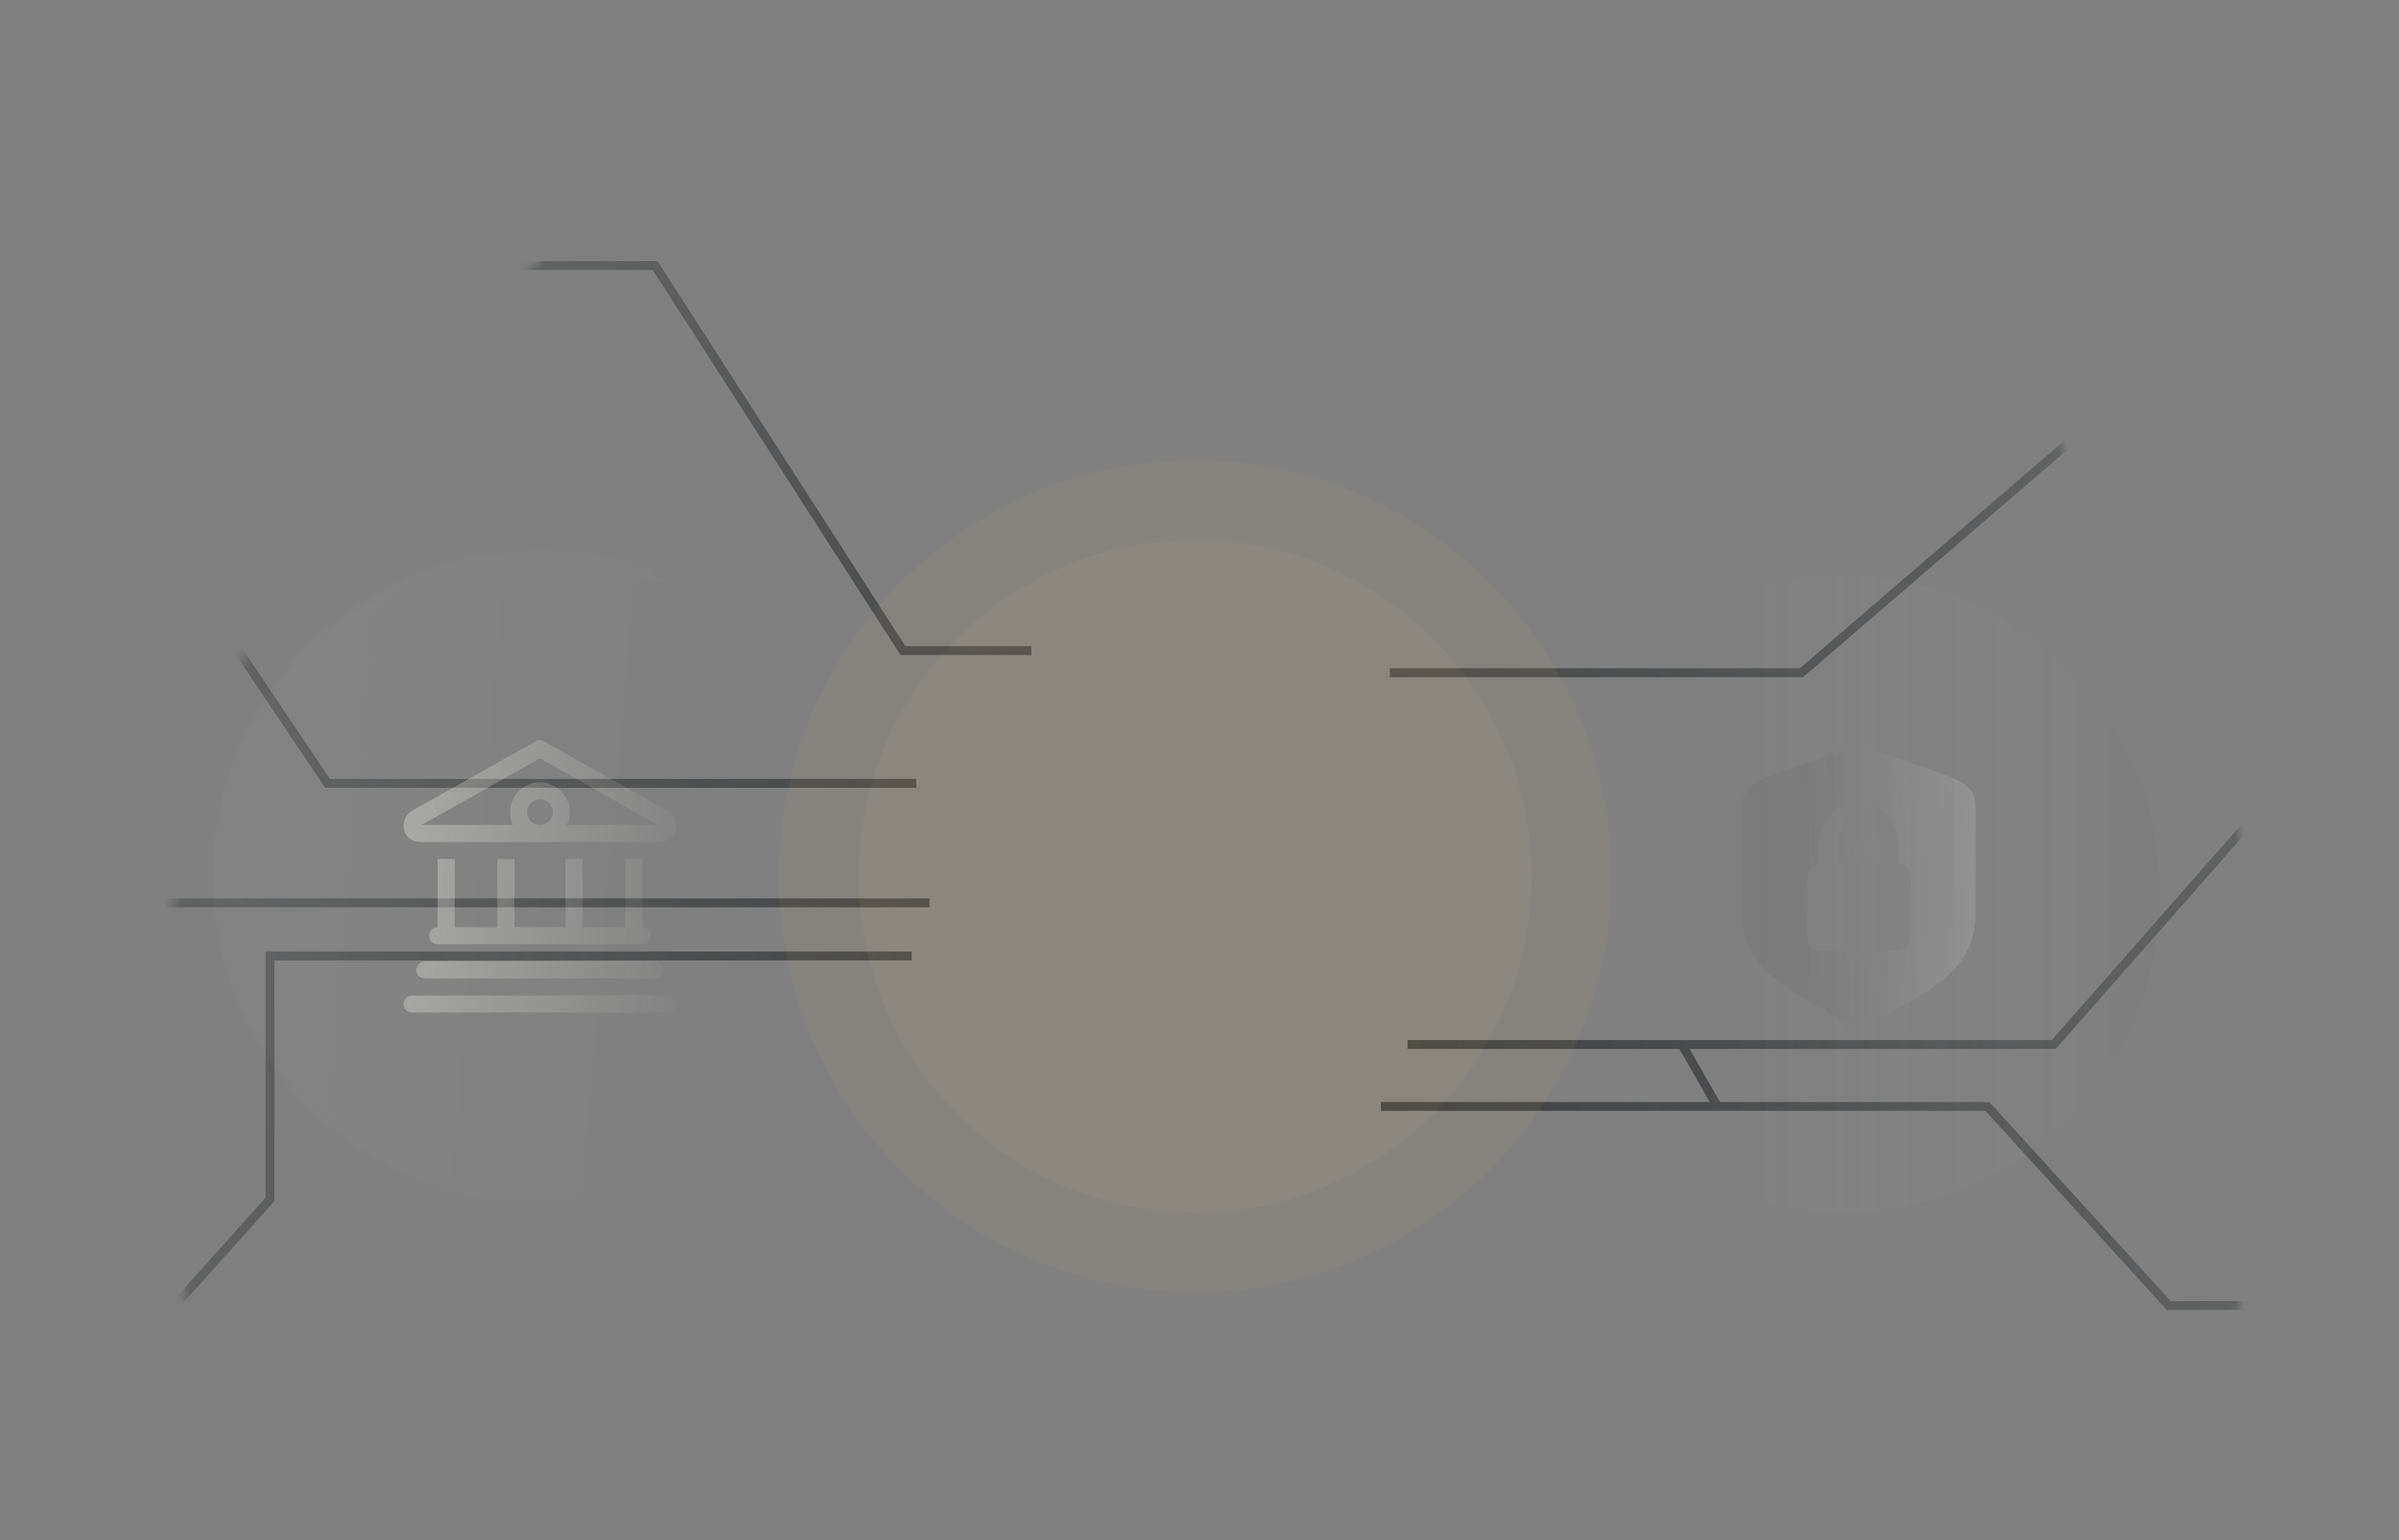 <svg width="271" height="174" viewBox="0 0 271 174" fill="none" xmlns="http://www.w3.org/2000/svg">
<rect x="0" y="0" width="271" height="174" fill="#808080" stroke="none"/>
<g clip-path="url(#clip0_1761_538)">
<mask id="mask0_1761_538" style="mask-type:luminance" maskUnits="userSpaceOnUse" x="0" y="0" width="271" height="174">
<path d="M251 0H20C8.954 0 0 8.954 0 20V154C0 165.046 8.954 174 20 174H251C262.046 174 271 165.046 271 154V20C271 8.954 262.046 0 251 0Z" fill="white"/>
</mask>
<g mask="url(#mask0_1761_538)">
<mask id="mask1_1761_538" style="mask-type:alpha" maskUnits="userSpaceOnUse" x="0" y="2" width="270" height="288">
<path d="M252 2H18C8.059 2 0 10.059 0 20V272C0 281.941 8.059 290 18 290H252C261.941 290 270 281.941 270 272V20C270 10.059 261.941 2 252 2Z" fill="#FFFEF1"/>
</mask>
<g mask="url(#mask1_1761_538)">
<mask id="mask2_1761_538" style="mask-type:alpha" maskUnits="userSpaceOnUse" x="18" y="2" width="238" height="238">
<path d="M137 240C202.722 240 256 186.722 256 121C256 55.278 202.722 2 137 2C71.278 2 18 55.278 18 121C18 186.722 71.278 240 137 240Z" fill="url(#paint0_radial_1761_538)"/>
</mask>
<g mask="url(#mask2_1761_538)">
<path d="M159 118H232L254 93H276" stroke="#36393A"/>
<path d="M275.5 147.5H245L224.5 125H156" stroke="#36393A"/>
<path d="M103.5 88.5H37L17.5 59.5H-6" stroke="#36393A"/>
<path d="M105 102H15.5L-7 123.5" stroke="#36393A"/>
<path d="M190 118L194 125" stroke="#36393A"/>
<path d="M157 76H203.5L243 42H275" stroke="#36393A"/>
<path d="M103 108H30.5V135.5L-4 174" stroke="#36393A"/>
<path d="M116.5 73.5H102L74 30H-3.5" stroke="#36393A"/>
</g>
<mask id="mask3_1761_538" style="mask-type:alpha" maskUnits="userSpaceOnUse" x="24" y="62" width="74" height="74">
<path d="M61 136C81.434 136 98 119.435 98 99C98 78.566 81.434 62 61 62C40.566 62 24 78.566 24 99C24 119.435 40.566 136 61 136Z" fill="url(#paint1_linear_1761_538)"/>
<path d="M61 135.5C81.158 135.5 97.5 119.158 97.5 99C97.5 78.842 81.158 62.5 61 62.5C40.842 62.5 24.5 78.842 24.5 99C24.5 119.158 40.842 135.5 61 135.5Z" stroke="url(#paint2_linear_1761_538)" stroke-opacity="0.1"/>
</mask>
<g mask="url(#mask3_1761_538)">
<path d="M61 136C81.434 136 98 119.435 98 99C98 78.566 81.434 62 61 62C40.566 62 24 78.566 24 99C24 119.435 40.566 136 61 136Z" fill="#FFFEF1" fill-opacity="0.05"/>
<path d="M75.453 91.63C75.995 91.992 76.417 92.594 76.417 93.256C76.417 94.28 75.573 95.123 74.49 95.123H47.45C46.366 95.123 45.583 94.28 45.583 93.256C45.583 92.594 45.944 91.992 46.486 91.63L60.518 83.742C60.819 83.561 61.12 83.561 61.422 83.742L75.453 91.63ZM74.309 93.196L61 85.668L47.631 93.196H57.929C57.688 92.775 57.627 92.293 57.627 91.751C57.627 89.944 59.133 88.379 61 88.379C62.807 88.379 64.372 89.944 64.372 91.751C64.372 92.293 64.252 92.775 64.011 93.196H74.309ZM61 93.196C61.783 93.196 62.445 92.594 62.445 91.751C62.445 90.968 61.783 90.306 61 90.306C60.157 90.306 59.555 90.968 59.555 91.751C59.555 92.594 60.157 93.196 61 93.196ZM49.437 97.05H51.364V104.759H56.182V97.05H58.109V104.759H63.89V97.05H65.817V104.759H70.635V97.05H72.562V104.759C73.044 104.759 73.526 105.24 73.526 105.722C73.526 106.264 73.044 106.686 72.562 106.686H49.437C48.895 106.686 48.474 106.264 48.474 105.722C48.474 105.24 48.895 104.759 49.437 104.759V97.05ZM74.008 108.613C74.489 108.613 74.971 109.095 74.971 109.576C74.971 110.118 74.489 110.54 74.008 110.54H47.992C47.45 110.54 47.029 110.118 47.029 109.576C47.029 109.095 47.45 108.613 47.992 108.613H74.008ZM75.453 112.467C75.935 112.467 76.417 112.949 76.417 113.431C76.417 113.973 75.935 114.394 75.453 114.394H46.547C46.005 114.394 45.583 113.973 45.583 113.431C45.583 112.949 46.005 112.467 46.547 112.467H75.453Z" fill="#FFFEF1" fill-opacity="0.8"/>
</g>
<mask id="mask4_1761_538" style="mask-type:alpha" maskUnits="userSpaceOnUse" x="190" y="81" width="38" height="38">
<circle cx="209" cy="100" r="19" fill="#D9D9D9"/>
</mask>
<g mask="url(#mask4_1761_538)">
<path fill-rule="evenodd" clip-rule="evenodd" d="M209.991 116C210.148 116 210.325 115.971 210.523 115.914C210.721 115.857 210.919 115.776 211.117 115.672C213.379 114.525 215.282 113.48 216.825 112.536C218.368 111.593 219.603 110.654 220.531 109.721C221.459 108.788 222.131 107.785 222.548 106.711C222.965 105.637 223.174 104.397 223.174 102.989V91.511C223.174 90.834 223.091 90.278 222.924 89.846C222.757 89.413 222.494 89.051 222.134 88.759C221.774 88.467 221.303 88.201 220.719 87.961C220.312 87.794 219.705 87.563 218.897 87.265C218.089 86.968 217.219 86.658 216.286 86.335L213.69 85.436C212.892 85.159 212.3 84.959 211.915 84.834C211.612 84.74 211.292 84.664 210.953 84.607C210.614 84.55 210.294 84.521 209.991 84.521C209.699 84.521 209.384 84.55 209.045 84.607C208.706 84.664 208.391 84.74 208.099 84.834C207.703 84.959 207.106 85.157 206.309 85.428C205.511 85.699 204.646 85.999 203.713 86.327C202.78 86.656 201.909 86.968 201.101 87.265C200.293 87.563 199.686 87.794 199.279 87.961C198.696 88.201 198.224 88.467 197.864 88.759C197.504 89.051 197.241 89.413 197.074 89.846C196.908 90.278 196.824 90.834 196.824 91.511V102.989C196.824 104.397 197.038 105.629 197.465 106.688C197.893 107.746 198.576 108.734 199.514 109.651C200.452 110.568 201.69 111.504 203.228 112.458C204.766 113.412 206.645 114.483 208.865 115.672C209.074 115.776 209.277 115.857 209.475 115.914C209.673 115.971 209.845 116 209.991 116ZM204.174 105.585V99.346C204.174 98.261 204.612 97.662 205.488 97.547V95.796C205.488 94.284 205.902 93.07 206.731 92.152C207.56 91.235 208.646 90.776 209.991 90.776C211.336 90.776 212.423 91.235 213.252 92.152C214.081 93.07 214.495 94.284 214.495 95.796V97.547C215.371 97.662 215.809 98.261 215.809 99.346V105.585C215.809 106.826 215.23 107.446 214.073 107.446H205.91C204.753 107.446 204.174 106.826 204.174 105.585ZM212.368 97.5H207.614V95.639C207.614 94.795 207.831 94.115 208.263 93.599C208.696 93.083 209.267 92.825 209.976 92.825C210.705 92.825 211.287 93.083 211.719 93.599C212.152 94.115 212.368 94.795 212.368 95.639V97.5Z" fill="url(#paint3_linear_1761_538)" fill-opacity="0.3"/>
</g>
<path d="M135 146C160.957 146 182 124.957 182 99C182 73.043 160.957 52 135 52C109.043 52 88 73.043 88 99C88 124.957 109.043 146 135 146Z" fill="#FABE65" fill-opacity="0.05"/>
<path d="M135 137C155.987 137 173 119.987 173 99C173 78.013 155.987 61 135 61C114.013 61 97 78.013 97 99C97 119.987 114.013 137 135 137Z" fill="#FABE65" fill-opacity="0.05"/>
</g>
</g>
<circle cx="208" cy="101" r="36" fill="url(#paint4_linear_1761_538)"/>
</g>
<defs>
<radialGradient id="paint0_radial_1761_538" cx="0" cy="0" r="1" gradientUnits="userSpaceOnUse" gradientTransform="translate(137 121) rotate(90) scale(205.5)">
<stop stop-color="#232C2F"/>
<stop offset="1" stop-color="#23282F" stop-opacity="0"/>
</radialGradient>
<linearGradient id="paint1_linear_1761_538" x1="-7" y1="89" x2="80" y2="96.5" gradientUnits="userSpaceOnUse">
<stop stop-color="#FFFEF1"/>
<stop offset="1" stop-color="#FFFEF1" stop-opacity="0"/>
</linearGradient>
<linearGradient id="paint2_linear_1761_538" x1="49" y1="62" x2="96" y2="133.5" gradientUnits="userSpaceOnUse">
<stop stop-color="#FFFEF1"/>
<stop offset="1" stop-color="#FFFEF1" stop-opacity="0"/>
</linearGradient>
<linearGradient id="paint3_linear_1761_538" x1="203.5" y1="98" x2="224.5" y2="97.5" gradientUnits="userSpaceOnUse">
<stop stop-color="#5F5F61" stop-opacity="0.5"/>
<stop offset="1" stop-color="#C3C3C7"/>
</linearGradient>
<linearGradient id="paint4_linear_1761_538" x1="244" y1="101.444" x2="172" y2="101.444" gradientUnits="userSpaceOnUse">
<stop stop-color="#737373" stop-opacity="0.1"/>
<stop offset="0.668" stop-color="#D9D9D9" stop-opacity="0"/>
</linearGradient>
<clipPath id="clip0_1761_538">
<rect width="271" height="174" fill="white"/>
</clipPath>
</defs>
</svg>
